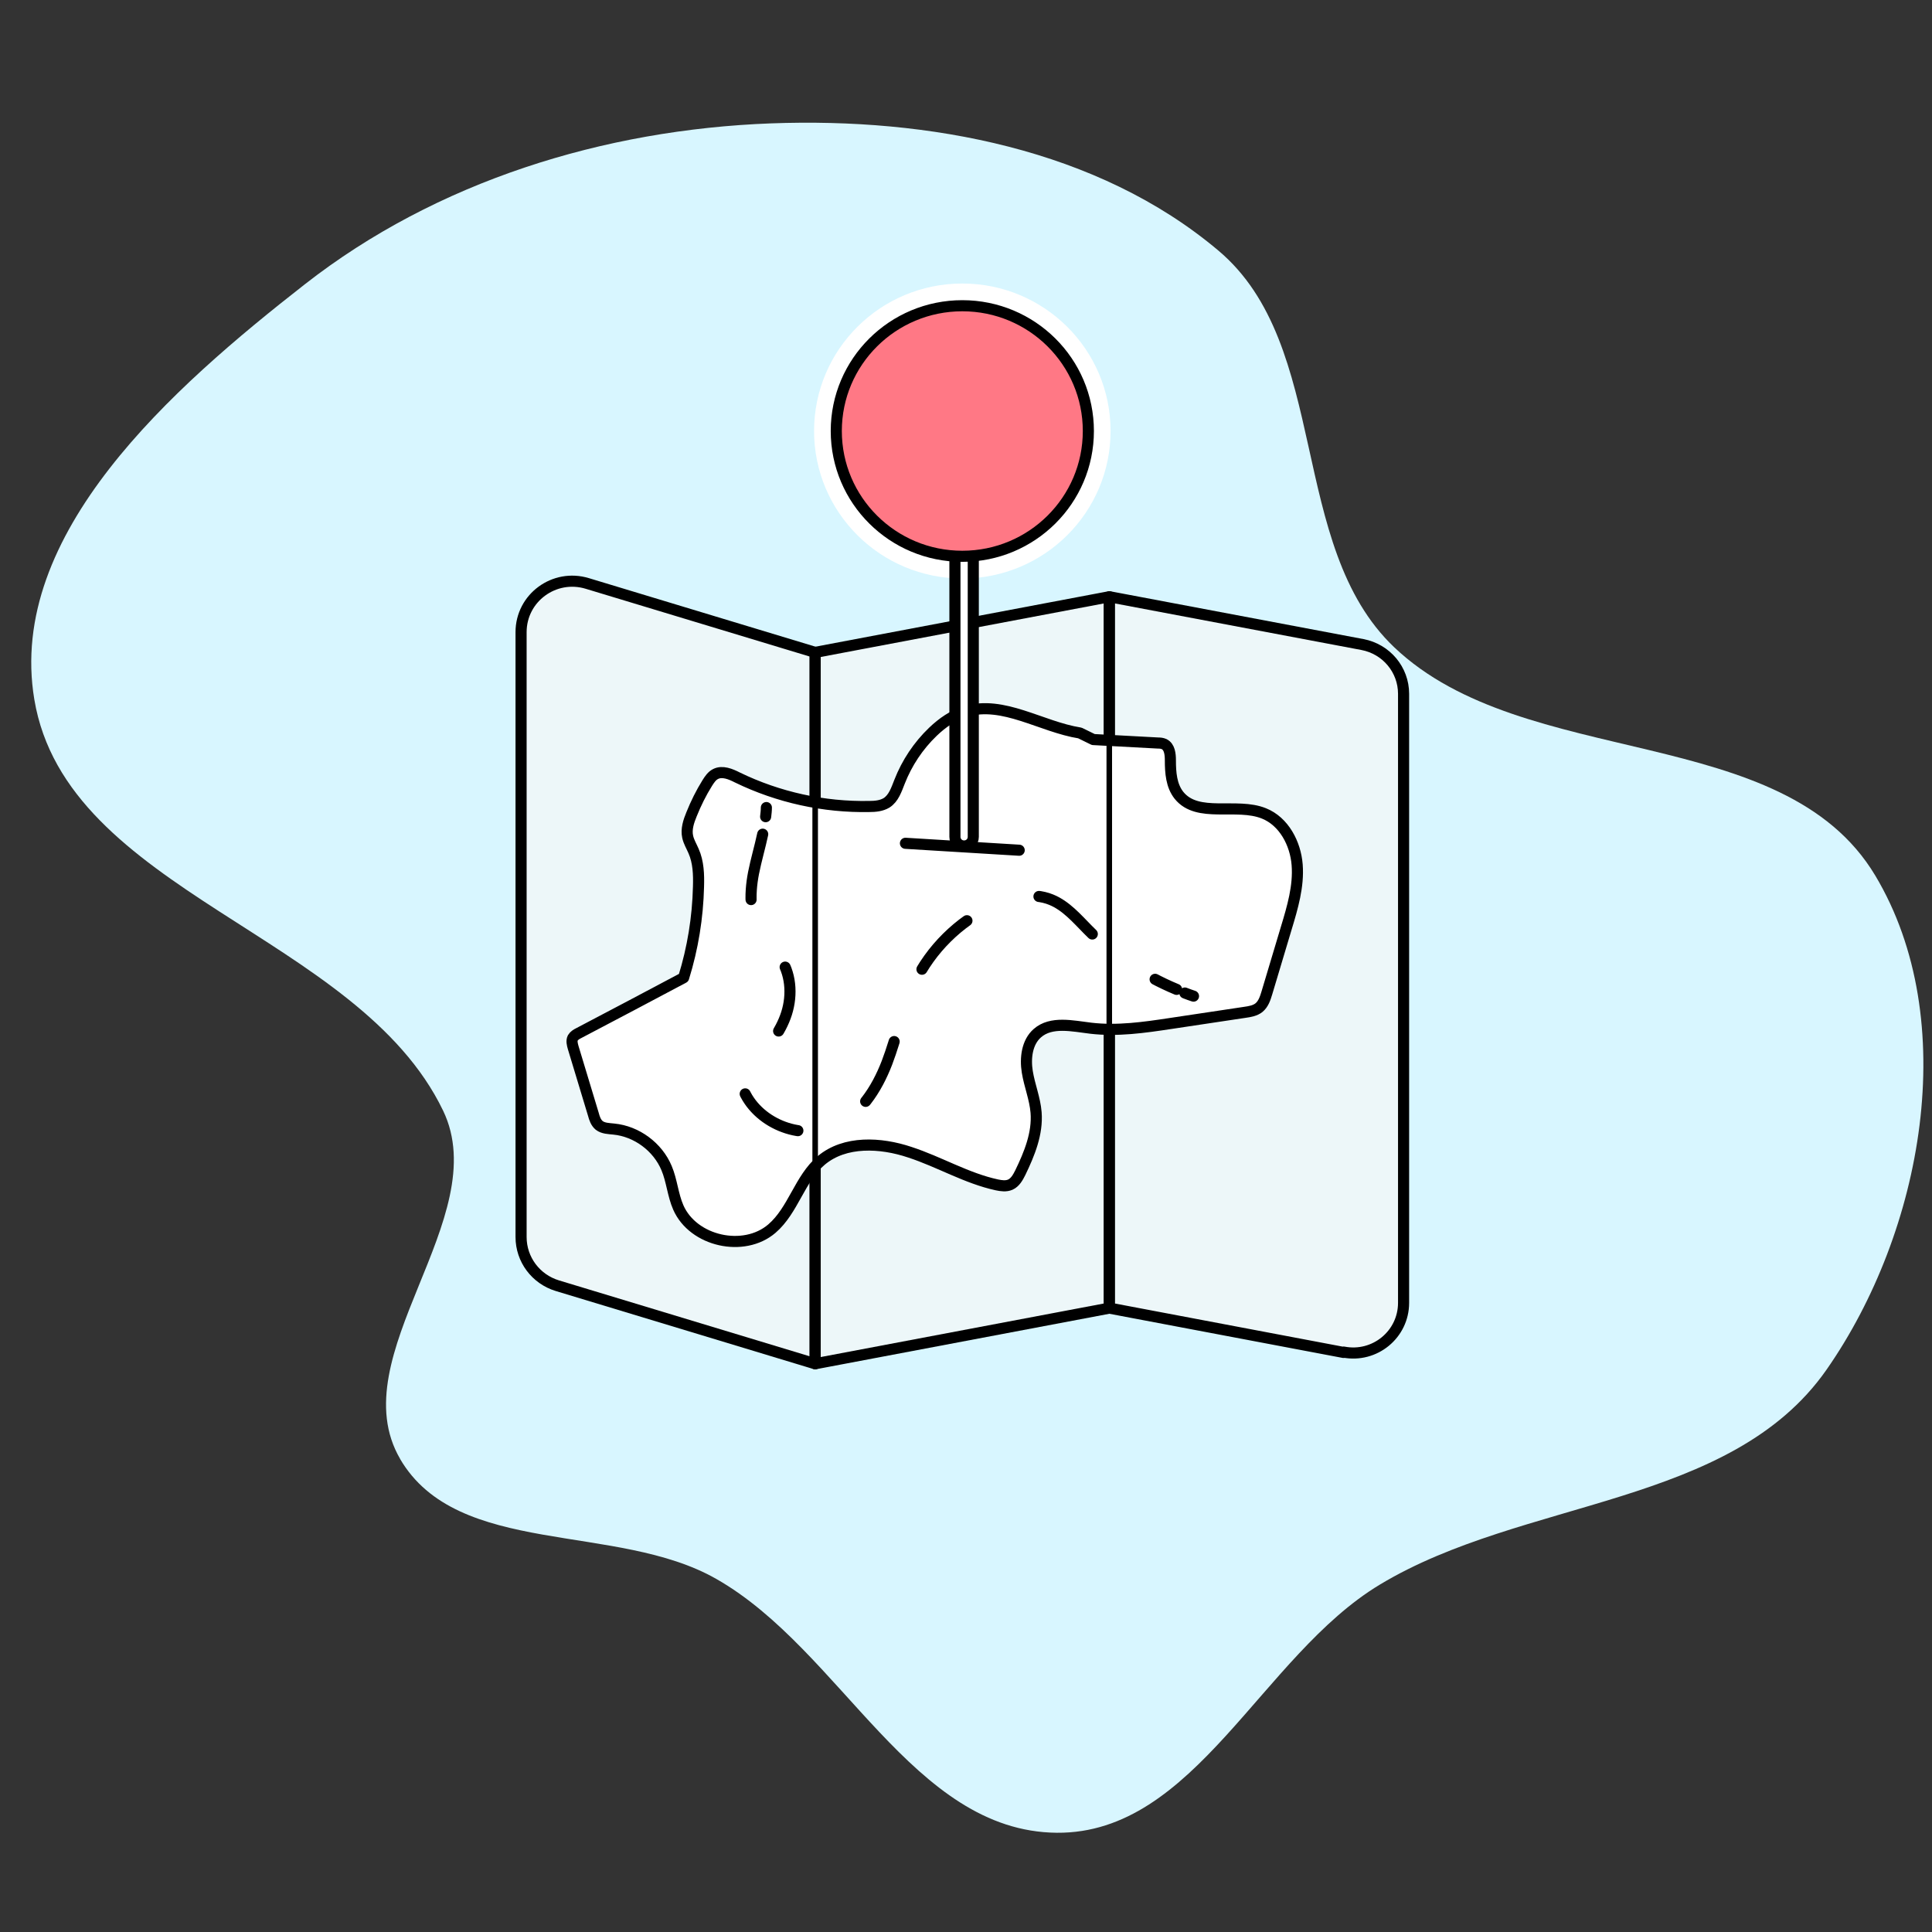 <svg width="174" height="174" viewBox="0 0 174 174" fill="none" xmlns="http://www.w3.org/2000/svg">
<rect x="0" y="0" width="174" height="174" fill="#333333" stroke="none"/>
<path fill-rule="evenodd" clip-rule="evenodd" d="M36.023 131.378C41.211 140.279 55.538 137.077 64.51 142.201C75.796 148.622 82.174 164.947 95.178 165.062C107.654 165.161 113.603 149.132 124.277 142.71C137.232 134.909 155.854 135.73 164.496 123.364C173.188 110.915 176.691 91.897 168.892 78.857C160.564 64.946 137.331 69.479 125.566 58.295C115.932 49.131 119.882 31.098 109.719 22.558C98.863 13.411 83.628 10.586 69.451 11.111C54.381 11.67 39.311 16.334 27.463 25.596C15.517 34.925 0.595 48.063 3.091 62.992C5.999 80.401 32.239 84.096 39.906 100.026C44.566 109.7 30.619 122.115 36.039 131.395L36.023 131.378Z" fill="#D8F6FF"/>
<path d="M73.416 122.823L50.2 115.794C48.251 115.203 46.929 113.429 46.929 111.409V56.933C46.929 53.846 49.919 51.645 52.894 52.548L73.416 58.756V122.823Z" fill="#EDF7F9" stroke="black" stroke-linecap="round" stroke-linejoin="round"/>
<path d="M99.904 117.813L73.416 122.822V58.755L99.904 53.746V117.813Z" fill="#EDF7F9" stroke="black" stroke-linecap="round" stroke-linejoin="round"/>
<path d="M121.005 121.804L99.921 117.813V53.746L122.707 58.049C124.855 58.459 126.409 60.315 126.409 62.483V117.337C126.409 120.178 123.814 122.313 121.005 121.771V121.804Z" fill="#EDF7F9" stroke="black" stroke-linecap="round" stroke-linejoin="round"/>
<path d="M98.484 66.606C100.417 66.705 102.35 66.82 104.284 66.918C104.482 66.918 104.664 66.935 104.846 67.017C105.341 67.263 105.407 67.92 105.407 68.478C105.407 69.579 105.49 70.761 106.184 71.632C107.869 73.718 111.356 72.256 113.835 73.258C115.636 73.98 116.677 75.968 116.825 77.889C116.974 79.811 116.412 81.716 115.85 83.571C115.272 85.526 114.677 87.464 114.099 89.418C113.95 89.911 113.785 90.42 113.388 90.748C113.041 91.028 112.562 91.11 112.1 91.175C109.869 91.504 107.655 91.849 105.424 92.177C103.044 92.538 100.632 92.883 98.252 92.604C96.6 92.407 94.683 91.947 93.427 93.048C92.486 93.869 92.32 95.297 92.519 96.529C92.717 97.761 93.213 98.944 93.312 100.192C93.461 102.08 92.717 103.903 91.891 105.611C91.676 106.038 91.428 106.498 90.982 106.695C90.602 106.859 90.172 106.794 89.776 106.712C87.049 106.12 84.604 104.642 81.943 103.772C79.3 102.885 76.094 102.721 73.962 104.511C72.013 106.153 71.451 108.994 69.517 110.653C66.989 112.821 62.429 111.803 61.09 108.748C60.594 107.615 60.512 106.334 60.033 105.201C59.239 103.296 57.339 101.883 55.274 101.686C54.828 101.637 54.332 101.637 53.968 101.358C53.671 101.111 53.539 100.734 53.44 100.356C52.828 98.352 52.233 96.349 51.622 94.345C51.539 94.049 51.457 93.737 51.589 93.475C51.705 93.278 51.919 93.146 52.118 93.048C55.274 91.389 58.43 89.73 61.569 88.055C62.396 85.394 62.842 82.635 62.908 79.86C62.941 78.776 62.908 77.643 62.462 76.641C62.28 76.214 62.032 75.82 61.933 75.36C61.784 74.686 62.016 73.98 62.28 73.34C62.676 72.354 63.139 71.418 63.701 70.515C63.899 70.203 64.114 69.874 64.445 69.71C65.056 69.398 65.799 69.71 66.411 70.022C70.096 71.812 74.194 72.716 78.292 72.634C78.82 72.634 79.382 72.584 79.845 72.305C80.489 71.894 80.737 71.106 81.018 70.4C81.679 68.708 82.704 67.165 84.025 65.9C84.868 65.095 85.843 64.406 86.967 64.077C90.354 63.059 93.758 65.457 97.261 66.015L98.467 66.606H98.484Z" fill="white" stroke="black" stroke-miterlimit="10" stroke-linecap="round" stroke-linejoin="round"/>
<path d="M86.668 26.535C93.484 26.535 99.02 32.028 99.021 38.817C99.021 45.607 93.484 51.101 86.668 51.101C79.852 51.1 74.317 45.607 74.317 38.817C74.317 32.028 79.853 26.535 86.668 26.535Z" fill="#FF7885" stroke="white" stroke-width="2" stroke-linecap="round" stroke-linejoin="round"/>
<path d="M87.656 75.37V42.047H86.003V75.37C86.003 75.829 86.367 76.191 86.829 76.191C87.292 76.191 87.656 75.829 87.656 75.37Z" fill="white" stroke="black" stroke-linecap="round" stroke-linejoin="round"/>
<path d="M86.668 50.101C92.938 50.101 98.02 45.049 98.02 38.818C98.02 32.587 92.938 27.535 86.668 27.535C80.399 27.535 75.317 32.587 75.317 38.818C75.317 45.049 80.399 50.101 86.668 50.101Z" fill="#FF7885" stroke="black" stroke-linecap="round" stroke-linejoin="round"/>
<path d="M69.021 72.731C69.021 73.01 68.988 73.272 68.955 73.552" stroke="black" stroke-miterlimit="10" stroke-linecap="round" stroke-linejoin="round" stroke-dasharray="6 7"/>
<path d="M68.69 75.129C68.442 76.295 68.095 77.461 67.864 78.627C67.484 80.598 67.484 82.799 68.674 84.424C69.12 85.049 69.715 85.541 70.177 86.149C71.235 87.594 71.383 89.565 70.838 91.273C70.293 92.981 69.136 94.426 67.781 95.609C67.319 96.019 66.806 96.446 66.724 97.054C66.674 97.399 66.773 97.744 66.906 98.056C68.112 101.11 72.044 102.753 75.085 101.472C77.448 100.47 78.951 98.121 79.877 95.724C80.786 93.342 81.281 90.78 82.388 88.481C83.826 85.492 86.338 83.012 89.345 81.583C90.997 80.795 92.964 80.335 94.666 81.025C96.004 81.567 96.979 82.716 97.987 83.735C100.251 86.034 102.994 87.873 105.968 89.105" stroke="black" stroke-miterlimit="10" stroke-linecap="round" stroke-linejoin="round" stroke-dasharray="6 7"/>
<path d="M106.712 89.434C106.976 89.532 107.224 89.631 107.489 89.713" stroke="black" stroke-miterlimit="10" stroke-linecap="round" stroke-linejoin="round" stroke-dasharray="6 7"/>
<path d="M73.416 72.269V104.508" stroke="black" stroke-width="0.5" stroke-linecap="round" stroke-linejoin="round"/>
<path d="M99.904 66.672V92.686" stroke="black" stroke-width="0.5" stroke-linecap="round" stroke-linejoin="round"/>
<path d="M81.546 75.949L91.791 76.573" stroke="black" stroke-miterlimit="10" stroke-linecap="round" stroke-linejoin="round"/>
</svg>

